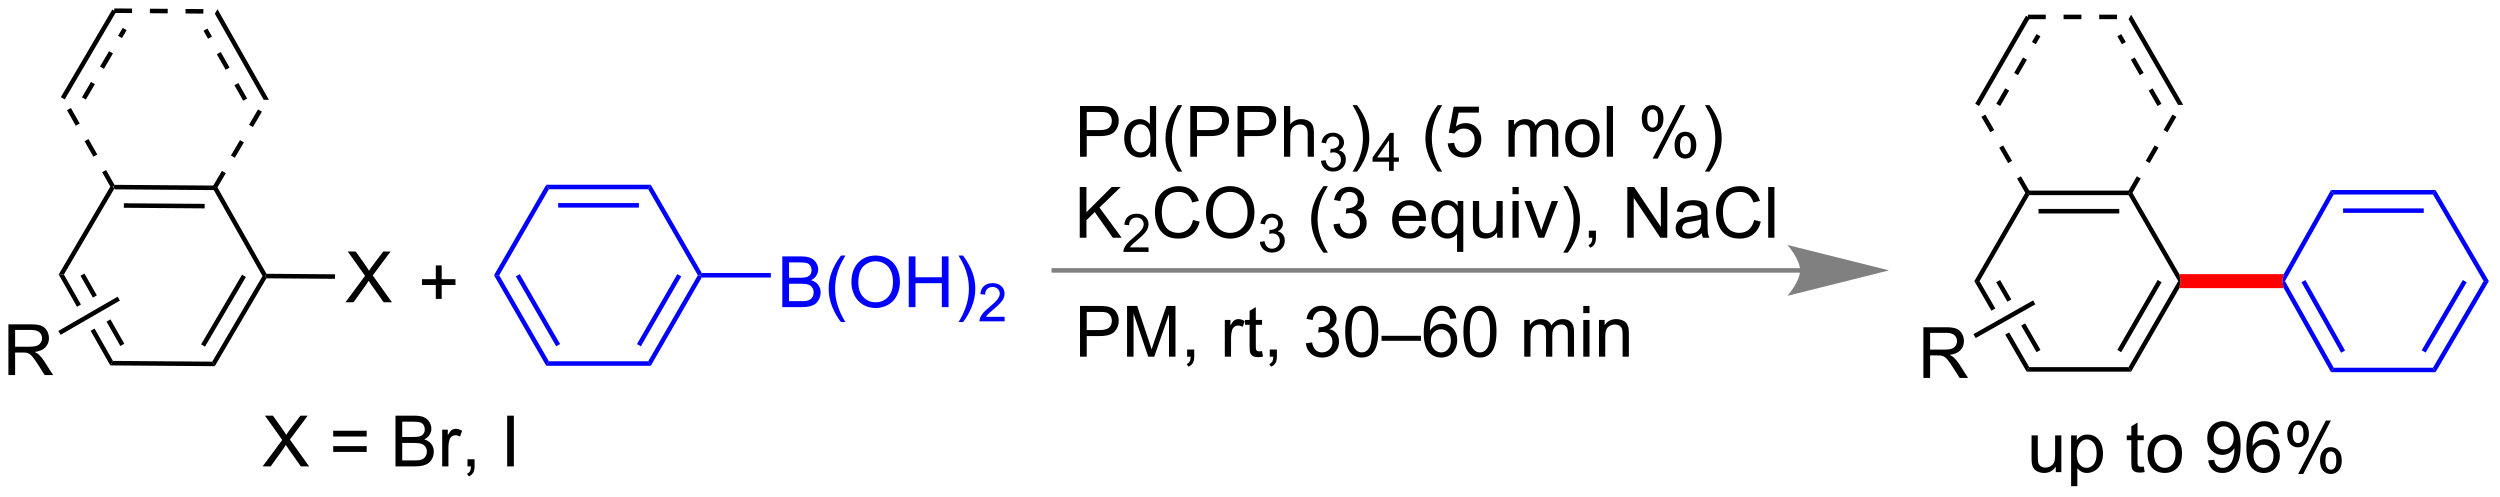 <?xml version="1.0" encoding="UTF-8"?>
<!DOCTYPE svg PUBLIC '-//W3C//DTD SVG 1.0//EN'
          'http://www.w3.org/TR/2001/REC-SVG-20010904/DTD/svg10.dtd'>
<svg stroke-dasharray="none" shape-rendering="auto" xmlns="http://www.w3.org/2000/svg" font-family="'Dialog'" text-rendering="auto" width="387" fill-opacity="1" color-interpolation="auto" color-rendering="auto" preserveAspectRatio="xMidYMid meet" font-size="12px" viewBox="0 0 387 77" fill="black" xmlns:xlink="http://www.w3.org/1999/xlink" stroke="black" image-rendering="auto" stroke-miterlimit="10" stroke-linecap="square" stroke-linejoin="miter" font-style="normal" stroke-width="1" height="77" stroke-dashoffset="0" font-weight="normal" stroke-opacity="1"
><!--Generated by the Batik Graphics2D SVG Generator--><defs id="genericDefs"
  /><g
  ><defs id="defs1"
    ><clipPath clipPathUnits="userSpaceOnUse" id="clipPath1"
      ><path d="M1.281 0.634 L291.358 0.634 L291.358 58.123 L1.281 58.123 L1.281 0.634 Z"
      /></clipPath
      ><clipPath clipPathUnits="userSpaceOnUse" id="clipPath2"
      ><path d="M68.85 58.491 L68.85 114.381 L350.861 114.381 L350.861 58.491 Z"
      /></clipPath
    ></defs
    ><g transform="scale(1.333,1.333) translate(-1.281,-0.634) matrix(1.029,0,0,1.029,-69.538,-59.53)"
    ><path d="M92.986 79.412 L93.131 79.669 L92.982 79.923 L81.768 79.838 L81.623 79.582 L81.772 79.328 ZM91.921 81.476 L82.805 81.408 L82.801 81.918 L91.918 81.986 Z" stroke="none" clip-path="url(#clipPath2)"
    /></g
    ><g transform="matrix(1.371,0,0,1.371,-94.425,-80.219)"
    ><path d="M81.328 79.58 L81.623 79.582 L81.768 79.838 L76.088 89.508 L75.499 89.503 Z" stroke="none" clip-path="url(#clipPath2)"
    /></g
    ><g transform="matrix(1.371,0,0,1.371,-94.425,-80.219)"
    ><path d="M78.407 89.397 L77.964 89.649 L79.363 92.115 L79.363 92.115 L79.805 91.86 L78.407 89.397 ZM75.499 89.503 L77.569 93.151 L78.011 92.896 L76.088 89.508 L75.499 89.503 ZM81.343 94.572 L80.902 94.827 L80.902 94.827 L82.463 97.579 L82.906 97.327 L81.343 94.572 ZM79.549 95.608 L79.108 95.863 L79.108 95.863 L81.324 99.769 L81.622 99.261 L79.549 95.608 Z" stroke="none" clip-path="url(#clipPath2)"
    /></g
    ><g transform="matrix(1.371,0,0,1.371,-94.425,-80.219)"
    ><path d="M81.324 99.769 L81.622 99.261 L92.836 99.346 L93.126 99.858 Z" stroke="none" clip-path="url(#clipPath2)"
    /></g
    ><g transform="matrix(1.371,0,0,1.371,-94.425,-80.219)"
    ><path d="M93.126 99.858 L92.836 99.346 L98.516 89.676 L98.81 89.678 L98.956 89.935 ZM92.021 97.65 L96.638 89.79 L96.198 89.531 L91.581 97.392 Z" stroke="none" clip-path="url(#clipPath2)"
    /></g
    ><g transform="matrix(1.371,0,0,1.371,-94.425,-80.219)"
    ><path d="M98.96 89.424 L98.81 89.678 L98.516 89.676 L92.982 79.923 L93.131 79.669 L93.426 79.671 Z" stroke="none" clip-path="url(#clipPath2)"
    /></g
    ><g transform="matrix(1.371,0,0,1.371,-94.425,-80.219)"
    ><path d="M81.845 79.456 L80.851 77.706 L80.408 77.958 L81.401 79.708 ZM79.858 75.955 L78.865 74.205 L78.421 74.457 L79.415 76.207 ZM77.872 72.454 L76.879 70.704 L76.435 70.956 L77.428 72.706 Z" stroke="none" clip-path="url(#clipPath2)"
    /></g
    ><g transform="matrix(1.371,0,0,1.371,-94.425,-80.219)"
    ><path d="M76.183 69.736 L81.992 59.848 L81.552 59.589 L75.743 69.478 ZM78.567 69.754 L79.586 68.019 L79.146 67.76 L78.127 69.496 ZM80.606 66.284 L81.625 64.548 L81.185 64.29 L80.166 66.025 ZM82.644 62.813 L83.168 61.921 L82.728 61.662 L82.204 62.554 Z" stroke="none" clip-path="url(#clipPath2)"
    /></g
    ><g transform="matrix(1.371,0,0,1.371,-94.425,-80.219)"
    ><path d="M93.351 79.798 L94.37 78.063 L93.93 77.804 L92.911 79.54 ZM95.39 76.327 L96.409 74.592 L95.969 74.334 L94.95 76.069 ZM97.428 72.857 L98.448 71.121 L98.008 70.863 L96.989 72.598 Z" stroke="none" clip-path="url(#clipPath2)"
    /></g
    ><g transform="matrix(1.371,0,0,1.371,-94.425,-80.219)"
    ><path d="M99.234 69.782 L98.645 69.778 L93.131 60.059 L93.43 59.551 ZM96.778 69.636 L95.785 67.886 L95.341 68.137 L96.334 69.888 ZM94.792 66.135 L93.799 64.385 L93.355 64.636 L94.348 66.387 ZM92.805 62.634 L92.295 61.734 L91.851 61.986 L92.362 62.886 Z" stroke="none" clip-path="url(#clipPath2)"
    /></g
    ><g transform="matrix(1.371,0,0,1.371,-94.425,-80.219)"
    ><path d="M81.77 59.973 L83.783 59.989 L83.787 59.478 L81.774 59.463 ZM85.795 60.004 L87.808 60.019 L87.811 59.509 L85.799 59.493 ZM89.82 60.034 L91.833 60.049 L91.837 59.539 L89.824 59.524 Z" stroke="none" clip-path="url(#clipPath2)"
    /></g
    ><g transform="matrix(1.371,0,0,1.371,-94.425,-80.219)"
    ><path d="M107.878 92.64 L110.091 89.655 L108.138 86.913 L109.042 86.913 L110.081 88.382 Q110.404 88.838 110.542 89.085 Q110.732 88.772 110.995 88.431 L112.146 86.913 L112.971 86.913 L110.958 89.611 L113.128 92.64 L112.19 92.64 L110.748 90.595 Q110.628 90.421 110.498 90.213 Q110.307 90.525 110.224 90.642 L108.787 92.64 L107.878 92.64 Z" stroke="none" clip-path="url(#clipPath2)"
    /></g
    ><g transform="matrix(1.371,0,0,1.371,-94.425,-80.219)"
    ><path d="M98.956 89.935 L98.81 89.678 L98.96 89.424 L106.703 89.483 L106.7 89.993 Z" stroke="none" clip-path="url(#clipPath2)"
    /></g
    ><g transform="matrix(1.371,0,0,1.371,-94.425,-80.219)"
    ><path d="M69.822 100.859 L69.822 95.132 L72.361 95.132 Q73.127 95.132 73.525 95.286 Q73.924 95.439 74.16 95.83 Q74.4 96.221 74.4 96.695 Q74.4 97.304 74.004 97.723 Q73.611 98.14 72.785 98.252 Q73.088 98.398 73.244 98.538 Q73.575 98.843 73.871 99.299 L74.869 100.859 L73.916 100.859 L73.158 99.666 Q72.825 99.15 72.608 98.877 Q72.395 98.603 72.226 98.494 Q72.056 98.385 71.879 98.343 Q71.752 98.314 71.457 98.314 L70.58 98.314 L70.58 100.859 L69.822 100.859 ZM70.58 97.658 L72.207 97.658 Q72.728 97.658 73.02 97.551 Q73.314 97.445 73.465 97.208 Q73.619 96.971 73.619 96.695 Q73.619 96.288 73.322 96.028 Q73.028 95.765 72.392 95.765 L70.58 95.765 L70.58 97.658 Z" stroke="none" clip-path="url(#clipPath2)"
    /></g
    ><g transform="matrix(1.371,0,0,1.371,-94.425,-80.219)"
    ><path d="M75.713 96.317 L75.458 95.876 L82.156 92.008 L82.411 92.45 Z" stroke="none" clip-path="url(#clipPath2)"
    /></g
    ><g fill="blue" transform="matrix(1.371,0,0,1.371,-94.425,-80.219)" stroke="blue"
    ><path d="M142.355 79.37 L142.061 79.88 L130.846 79.88 L130.552 79.37 ZM141.012 81.442 L131.895 81.442 L131.895 81.952 L141.012 81.952 Z" stroke="none" clip-path="url(#clipPath2)"
    /></g
    ><g fill="blue" transform="matrix(1.371,0,0,1.371,-94.425,-80.219)" stroke="blue"
    ><path d="M130.552 79.37 L130.846 79.88 L125.24 89.592 L124.65 89.592 Z" stroke="none" clip-path="url(#clipPath2)"
    /></g
    ><g fill="blue" transform="matrix(1.371,0,0,1.371,-94.425,-80.219)" stroke="blue"
    ><path d="M124.65 89.592 L125.24 89.592 L130.846 99.304 L130.552 99.814 ZM127.116 89.719 L131.674 97.615 L132.116 97.36 L127.558 89.464 Z" stroke="none" clip-path="url(#clipPath2)"
    /></g
    ><g fill="blue" transform="matrix(1.371,0,0,1.371,-94.425,-80.219)" stroke="blue"
    ><path d="M130.552 99.814 L130.846 99.304 L142.061 99.304 L142.355 99.814 Z" stroke="none" clip-path="url(#clipPath2)"
    /></g
    ><g fill="blue" transform="matrix(1.371,0,0,1.371,-94.425,-80.219)" stroke="blue"
    ><path d="M142.355 99.814 L142.061 99.304 L147.668 89.592 L147.962 89.592 L148.109 89.847 ZM141.233 97.615 L145.791 89.719 L145.349 89.464 L140.791 97.36 Z" stroke="none" clip-path="url(#clipPath2)"
    /></g
    ><g fill="blue" transform="matrix(1.371,0,0,1.371,-94.425,-80.219)" stroke="blue"
    ><path d="M148.109 89.337 L147.962 89.592 L147.668 89.592 L142.061 79.88 L142.355 79.37 Z" stroke="none" clip-path="url(#clipPath2)"
    /></g
    ><g fill="blue" transform="matrix(1.371,0,0,1.371,-94.425,-80.219)" stroke="blue"
    ><path d="M157.204 93.192 L157.204 87.465 L159.353 87.465 Q160.009 87.465 160.405 87.64 Q160.803 87.812 161.027 88.174 Q161.251 88.536 161.251 88.929 Q161.251 89.296 161.051 89.622 Q160.853 89.945 160.452 90.145 Q160.97 90.296 161.249 90.663 Q161.53 91.03 161.53 91.53 Q161.53 91.934 161.358 92.28 Q161.189 92.624 160.939 92.812 Q160.689 92.999 160.311 93.096 Q159.936 93.192 159.389 93.192 L157.204 93.192 ZM157.962 89.872 L159.202 89.872 Q159.704 89.872 159.923 89.804 Q160.212 89.718 160.358 89.52 Q160.506 89.32 160.506 89.02 Q160.506 88.734 160.368 88.517 Q160.233 88.301 159.978 88.221 Q159.725 88.14 159.108 88.14 L157.962 88.14 L157.962 89.872 ZM157.962 92.515 L159.389 92.515 Q159.756 92.515 159.905 92.489 Q160.165 92.442 160.34 92.332 Q160.517 92.223 160.629 92.015 Q160.743 91.804 160.743 91.53 Q160.743 91.21 160.579 90.976 Q160.415 90.739 160.124 90.642 Q159.834 90.546 159.288 90.546 L157.962 90.546 L157.962 92.515 ZM163.827 94.877 Q163.243 94.142 162.84 93.158 Q162.439 92.171 162.439 91.116 Q162.439 90.187 162.741 89.335 Q163.092 88.348 163.827 87.366 L164.329 87.366 Q163.858 88.179 163.704 88.528 Q163.467 89.067 163.329 89.653 Q163.163 90.382 163.163 91.122 Q163.163 92.999 164.329 94.877 L163.827 94.877 ZM165.006 90.403 Q165.006 88.976 165.772 88.171 Q166.538 87.364 167.749 87.364 Q168.54 87.364 169.176 87.744 Q169.814 88.122 170.147 88.799 Q170.483 89.476 170.483 90.335 Q170.483 91.207 170.131 91.895 Q169.78 92.582 169.134 92.937 Q168.491 93.291 167.743 93.291 Q166.936 93.291 166.298 92.9 Q165.663 92.507 165.334 91.832 Q165.006 91.155 165.006 90.403 ZM165.788 90.413 Q165.788 91.45 166.342 92.046 Q166.9 92.64 167.741 92.64 Q168.595 92.64 169.147 92.038 Q169.702 91.437 169.702 90.332 Q169.702 89.632 169.465 89.111 Q169.228 88.59 168.772 88.304 Q168.319 88.015 167.751 88.015 Q166.946 88.015 166.366 88.57 Q165.788 89.122 165.788 90.413 ZM171.482 93.192 L171.482 87.465 L172.239 87.465 L172.239 89.817 L175.216 89.817 L175.216 87.465 L175.974 87.465 L175.974 93.192 L175.216 93.192 L175.216 90.491 L172.239 90.491 L172.239 93.192 L171.482 93.192 ZM177.608 94.877 L177.103 94.877 Q178.272 92.999 178.272 91.122 Q178.272 90.387 178.103 89.663 Q177.97 89.077 177.733 88.538 Q177.579 88.187 177.103 87.366 L177.608 87.366 Q178.342 88.348 178.694 89.335 Q178.993 90.187 178.993 91.116 Q178.993 92.171 178.59 93.158 Q178.186 94.142 177.608 94.877 Z" stroke="none" clip-path="url(#clipPath2)"
    /></g
    ><g fill="blue" transform="matrix(1.371,0,0,1.371,-94.425,-80.219)" stroke="blue"
    ><path d="M182.304 94.284 L182.304 94.792 L179.464 94.792 Q179.458 94.6 179.527 94.425 Q179.634 94.136 179.872 93.854 Q180.113 93.573 180.564 93.204 Q181.263 92.63 181.509 92.294 Q181.755 91.958 181.755 91.659 Q181.755 91.347 181.53 91.132 Q181.308 90.915 180.947 90.915 Q180.566 90.915 180.337 91.144 Q180.109 91.372 180.107 91.776 L179.564 91.722 Q179.62 91.114 179.984 90.798 Q180.347 90.479 180.958 90.479 Q181.577 90.479 181.937 90.823 Q182.298 91.165 182.298 91.671 Q182.298 91.929 182.193 92.179 Q182.087 92.427 181.841 92.702 Q181.597 92.977 181.029 93.458 Q180.554 93.856 180.419 93.999 Q180.285 94.141 180.197 94.284 L182.304 94.284 Z" stroke="none" clip-path="url(#clipPath2)"
    /></g
    ><g fill="blue" transform="matrix(1.371,0,0,1.371,-94.425,-80.219)" stroke="blue"
    ><path d="M148.109 89.847 L147.962 89.592 L148.109 89.337 L155.908 89.337 L155.908 89.847 Z" stroke="none" clip-path="url(#clipPath2)"
    /></g
    ><g transform="matrix(1.371,0,0,1.371,-94.425,-80.219)"
    ><path d="M190.818 76.205 L190.818 70.478 L192.979 70.478 Q193.55 70.478 193.849 70.533 Q194.271 70.603 194.555 70.802 Q194.841 70.997 195.016 71.353 Q195.19 71.708 195.19 72.135 Q195.19 72.864 194.724 73.372 Q194.261 73.877 193.044 73.877 L191.576 73.877 L191.576 76.205 L190.818 76.205 ZM191.576 73.2 L193.058 73.2 Q193.792 73.2 194.099 72.927 Q194.409 72.653 194.409 72.158 Q194.409 71.799 194.227 71.544 Q194.044 71.286 193.748 71.205 Q193.558 71.153 193.042 71.153 L191.576 71.153 L191.576 73.2 ZM198.755 76.205 L198.755 75.682 Q198.362 76.299 197.596 76.299 Q197.099 76.299 196.683 76.025 Q196.268 75.752 196.039 75.262 Q195.81 74.77 195.81 74.135 Q195.81 73.512 196.016 73.007 Q196.224 72.502 196.638 72.234 Q197.052 71.963 197.565 71.963 Q197.94 71.963 198.232 72.122 Q198.526 72.278 198.708 72.533 L198.708 70.478 L199.409 70.478 L199.409 76.205 L198.755 76.205 ZM196.534 74.135 Q196.534 74.932 196.87 75.328 Q197.206 75.721 197.662 75.721 Q198.123 75.721 198.446 75.343 Q198.768 74.966 198.768 74.192 Q198.768 73.341 198.44 72.942 Q198.112 72.544 197.63 72.544 Q197.162 72.544 196.846 72.927 Q196.534 73.309 196.534 74.135 ZM201.858 77.89 Q201.275 77.156 200.871 76.171 Q200.47 75.184 200.47 74.13 Q200.47 73.2 200.772 72.348 Q201.124 71.361 201.858 70.38 L202.361 70.38 Q201.889 71.192 201.736 71.541 Q201.499 72.08 201.361 72.666 Q201.194 73.395 201.194 74.135 Q201.194 76.012 202.361 77.89 L201.858 77.89 ZM203.267 76.205 L203.267 70.478 L205.429 70.478 Q205.999 70.478 206.298 70.533 Q206.72 70.603 207.004 70.802 Q207.291 70.997 207.465 71.353 Q207.639 71.708 207.639 72.135 Q207.639 72.864 207.173 73.372 Q206.71 73.877 205.494 73.877 L204.025 73.877 L204.025 76.205 L203.267 76.205 ZM204.025 73.2 L205.507 73.2 Q206.241 73.2 206.548 72.927 Q206.858 72.653 206.858 72.158 Q206.858 71.799 206.676 71.544 Q206.494 71.286 206.197 71.205 Q206.007 71.153 205.491 71.153 L204.025 71.153 L204.025 73.2 ZM208.603 76.205 L208.603 70.478 L210.764 70.478 Q211.335 70.478 211.634 70.533 Q212.056 70.603 212.34 70.802 Q212.626 70.997 212.801 71.353 Q212.975 71.708 212.975 72.135 Q212.975 72.864 212.509 73.372 Q212.046 73.877 210.83 73.877 L209.361 73.877 L209.361 76.205 L208.603 76.205 ZM209.361 73.2 L210.843 73.2 Q211.577 73.2 211.884 72.927 Q212.194 72.653 212.194 72.158 Q212.194 71.799 212.012 71.544 Q211.83 71.286 211.533 71.205 Q211.343 71.153 210.827 71.153 L209.361 71.153 L209.361 73.2 ZM213.85 76.205 L213.85 70.478 L214.554 70.478 L214.554 72.533 Q215.046 71.963 215.796 71.963 Q216.257 71.963 216.595 72.145 Q216.936 72.325 217.082 72.645 Q217.228 72.966 217.228 73.575 L217.228 76.205 L216.525 76.205 L216.525 73.575 Q216.525 73.049 216.296 72.809 Q216.069 72.567 215.65 72.567 Q215.337 72.567 215.061 72.731 Q214.788 72.893 214.671 73.171 Q214.554 73.447 214.554 73.934 L214.554 76.205 L213.85 76.205 Z" stroke="none" clip-path="url(#clipPath2)"
    /></g
    ><g transform="matrix(1.371,0,0,1.371,-94.425,-80.219)"
    ><path d="M218.023 76.67 L218.55 76.6 Q218.642 77.049 218.859 77.246 Q219.078 77.444 219.392 77.444 Q219.763 77.444 220.019 77.186 Q220.277 76.928 220.277 76.547 Q220.277 76.184 220.039 75.95 Q219.802 75.713 219.435 75.713 Q219.287 75.713 219.064 75.772 L219.123 75.309 Q219.175 75.315 219.207 75.315 Q219.544 75.315 219.814 75.139 Q220.083 74.963 220.083 74.596 Q220.083 74.307 219.886 74.118 Q219.691 73.926 219.38 73.926 Q219.072 73.926 218.867 74.12 Q218.662 74.313 218.603 74.7 L218.076 74.606 Q218.173 74.075 218.515 73.784 Q218.859 73.493 219.369 73.493 Q219.72 73.493 220.015 73.643 Q220.312 73.793 220.468 74.055 Q220.625 74.315 220.625 74.608 Q220.625 74.887 220.474 75.116 Q220.326 75.344 220.033 75.479 Q220.414 75.567 220.625 75.844 Q220.835 76.12 220.835 76.536 Q220.835 77.098 220.425 77.491 Q220.015 77.881 219.388 77.881 Q218.824 77.881 218.449 77.545 Q218.076 77.207 218.023 76.67 Z" stroke="none" clip-path="url(#clipPath2)"
    /></g
    ><g transform="matrix(1.371,0,0,1.371,-94.425,-80.219)"
    ><path d="M222.097 77.89 L221.592 77.89 Q222.762 76.012 222.762 74.135 Q222.762 73.4 222.592 72.677 Q222.459 72.091 222.222 71.552 Q222.069 71.2 221.592 70.38 L222.097 70.38 Q222.832 71.361 223.183 72.348 Q223.483 73.2 223.483 74.13 Q223.483 75.184 223.079 76.171 Q222.676 77.156 222.097 77.89 Z" stroke="none" clip-path="url(#clipPath2)"
    /></g
    ><g transform="matrix(1.371,0,0,1.371,-94.425,-80.219)"
    ><path d="M225.712 77.805 L225.712 76.776 L223.848 76.776 L223.848 76.293 L225.809 73.51 L226.239 73.51 L226.239 76.293 L226.819 76.293 L226.819 76.776 L226.239 76.776 L226.239 77.805 L225.712 77.805 ZM225.712 76.293 L225.712 74.356 L224.368 76.293 L225.712 76.293 Z" stroke="none" clip-path="url(#clipPath2)"
    /></g
    ><g transform="matrix(1.371,0,0,1.371,-94.425,-80.219)"
    ><path d="M231.204 77.89 Q230.621 77.156 230.217 76.171 Q229.816 75.184 229.816 74.13 Q229.816 73.2 230.118 72.348 Q230.47 71.361 231.204 70.38 L231.707 70.38 Q231.235 71.192 231.082 71.541 Q230.845 72.08 230.707 72.666 Q230.54 73.395 230.54 74.135 Q230.54 76.012 231.707 77.89 L231.204 77.89 ZM232.329 74.705 L233.066 74.643 Q233.149 75.182 233.446 75.453 Q233.746 75.723 234.167 75.723 Q234.675 75.723 235.027 75.341 Q235.378 74.958 235.378 74.325 Q235.378 73.723 235.04 73.377 Q234.704 73.028 234.157 73.028 Q233.816 73.028 233.542 73.184 Q233.269 73.338 233.113 73.583 L232.454 73.497 L233.009 70.557 L235.855 70.557 L235.855 71.228 L233.571 71.228 L233.261 72.768 Q233.777 72.408 234.345 72.408 Q235.095 72.408 235.61 72.929 Q236.126 73.447 236.126 74.262 Q236.126 75.041 235.673 75.606 Q235.121 76.304 234.167 76.304 Q233.386 76.304 232.891 75.867 Q232.399 75.427 232.329 74.705 ZM239.196 76.205 L239.196 72.057 L239.824 72.057 L239.824 72.637 Q240.019 72.333 240.342 72.148 Q240.667 71.963 241.082 71.963 Q241.542 71.963 241.837 72.156 Q242.134 72.346 242.253 72.689 Q242.746 71.963 243.535 71.963 Q244.152 71.963 244.483 72.304 Q244.816 72.645 244.816 73.356 L244.816 76.205 L244.118 76.205 L244.118 73.591 Q244.118 73.169 244.048 72.984 Q243.98 72.799 243.8 72.687 Q243.621 72.572 243.378 72.572 Q242.941 72.572 242.652 72.864 Q242.363 73.153 242.363 73.794 L242.363 76.205 L241.66 76.205 L241.66 73.51 Q241.66 73.041 241.488 72.807 Q241.316 72.572 240.925 72.572 Q240.628 72.572 240.376 72.728 Q240.126 72.885 240.011 73.187 Q239.899 73.486 239.899 74.052 L239.899 76.205 L239.196 76.205 ZM245.597 74.13 Q245.597 72.978 246.238 72.424 Q246.774 71.963 247.542 71.963 Q248.399 71.963 248.941 72.523 Q249.485 73.083 249.485 74.072 Q249.485 74.872 249.243 75.333 Q249.003 75.791 248.545 76.046 Q248.087 76.299 247.542 76.299 Q246.673 76.299 246.134 75.742 Q245.597 75.182 245.597 74.13 ZM246.321 74.13 Q246.321 74.927 246.667 75.325 Q247.016 75.721 247.542 75.721 Q248.066 75.721 248.412 75.322 Q248.761 74.924 248.761 74.106 Q248.761 73.338 248.412 72.942 Q248.063 72.544 247.542 72.544 Q247.016 72.544 246.667 72.939 Q246.321 73.333 246.321 74.13 ZM250.294 76.205 L250.294 70.478 L250.997 70.478 L250.997 76.205 L250.294 76.205 ZM254.247 71.853 Q254.247 71.239 254.554 70.809 Q254.864 70.38 255.45 70.38 Q255.989 70.38 256.341 70.765 Q256.695 71.15 256.695 71.895 Q256.695 72.622 256.338 73.015 Q255.981 73.408 255.458 73.408 Q254.937 73.408 254.591 73.023 Q254.247 72.635 254.247 71.853 ZM255.468 70.864 Q255.208 70.864 255.033 71.091 Q254.859 71.317 254.859 71.924 Q254.859 72.473 255.033 72.7 Q255.21 72.924 255.468 72.924 Q255.734 72.924 255.908 72.697 Q256.083 72.471 256.083 71.869 Q256.083 71.314 255.906 71.091 Q255.731 70.864 255.468 70.864 ZM255.474 76.416 L258.606 70.38 L259.177 70.38 L256.054 76.416 L255.474 76.416 ZM257.95 74.861 Q257.95 74.244 258.257 73.817 Q258.567 73.387 259.156 73.387 Q259.695 73.387 260.049 73.773 Q260.403 74.158 260.403 74.903 Q260.403 75.63 260.044 76.023 Q259.687 76.416 259.161 76.416 Q258.64 76.416 258.294 76.028 Q257.95 75.637 257.95 74.861 ZM259.177 73.872 Q258.911 73.872 258.736 74.098 Q258.562 74.325 258.562 74.932 Q258.562 75.478 258.736 75.705 Q258.914 75.932 259.171 75.932 Q259.442 75.932 259.614 75.705 Q259.789 75.478 259.789 74.877 Q259.789 74.322 259.611 74.098 Q259.437 73.872 259.177 73.872 ZM261.884 77.89 L261.378 77.89 Q262.548 76.012 262.548 74.135 Q262.548 73.4 262.378 72.677 Q262.246 72.091 262.009 71.552 Q261.855 71.2 261.378 70.38 L261.884 70.38 Q262.618 71.361 262.97 72.348 Q263.269 73.2 263.269 74.13 Q263.269 75.184 262.865 76.171 Q262.462 77.156 261.884 77.89 Z" stroke="none" clip-path="url(#clipPath2)"
    /></g
    ><g transform="matrix(1.371,0,0,1.371,-94.425,-80.219)"
    ><path d="M190.787 85.355 L190.787 79.629 L191.544 79.629 L191.544 82.467 L194.388 79.629 L195.417 79.629 L193.013 81.949 L195.521 85.355 L194.521 85.355 L192.482 82.457 L191.544 83.371 L191.544 85.355 L190.787 85.355 Z" stroke="none" clip-path="url(#clipPath2)"
    /></g
    ><g transform="matrix(1.371,0,0,1.371,-94.425,-80.219)"
    ><path d="M198.558 86.447 L198.558 86.955 L195.718 86.955 Q195.712 86.764 195.781 86.588 Q195.888 86.299 196.126 86.018 Q196.367 85.736 196.818 85.367 Q197.517 84.793 197.763 84.457 Q198.009 84.121 198.009 83.822 Q198.009 83.51 197.785 83.295 Q197.562 83.078 197.201 83.078 Q196.82 83.078 196.591 83.307 Q196.363 83.535 196.361 83.939 L195.818 83.885 Q195.875 83.277 196.238 82.961 Q196.601 82.643 197.212 82.643 Q197.832 82.643 198.191 82.986 Q198.552 83.328 198.552 83.834 Q198.552 84.092 198.447 84.342 Q198.341 84.59 198.095 84.865 Q197.851 85.141 197.283 85.621 Q196.808 86.02 196.673 86.162 Q196.539 86.305 196.451 86.447 L198.558 86.447 Z" stroke="none" clip-path="url(#clipPath2)"
    /></g
    ><g transform="matrix(1.371,0,0,1.371,-94.425,-80.219)"
    ><path d="M203.577 83.347 L204.334 83.537 Q204.097 84.472 203.478 84.965 Q202.858 85.454 201.965 85.454 Q201.038 85.454 200.457 85.076 Q199.879 84.699 199.574 83.985 Q199.272 83.269 199.272 82.449 Q199.272 81.553 199.613 80.889 Q199.957 80.222 200.587 79.876 Q201.217 79.53 201.975 79.53 Q202.834 79.53 203.42 79.967 Q204.006 80.405 204.238 81.199 L203.491 81.373 Q203.293 80.748 202.913 80.465 Q202.535 80.178 201.959 80.178 Q201.301 80.178 200.855 80.496 Q200.413 80.811 200.233 81.345 Q200.053 81.879 200.053 82.444 Q200.053 83.175 200.267 83.72 Q200.48 84.264 200.928 84.535 Q201.379 84.803 201.902 84.803 Q202.538 84.803 202.978 84.436 Q203.42 84.069 203.577 83.347 ZM205.039 82.566 Q205.039 81.139 205.804 80.334 Q206.57 79.527 207.781 79.527 Q208.573 79.527 209.208 79.907 Q209.846 80.285 210.179 80.962 Q210.515 81.639 210.515 82.498 Q210.515 83.371 210.164 84.058 Q209.812 84.746 209.167 85.1 Q208.523 85.454 207.776 85.454 Q206.969 85.454 206.331 85.063 Q205.695 84.67 205.367 83.996 Q205.039 83.319 205.039 82.566 ZM205.82 82.576 Q205.82 83.613 206.375 84.209 Q206.932 84.803 207.773 84.803 Q208.627 84.803 209.179 84.201 Q209.734 83.6 209.734 82.496 Q209.734 81.795 209.497 81.274 Q209.26 80.754 208.804 80.467 Q208.351 80.178 207.784 80.178 Q206.979 80.178 206.398 80.733 Q205.82 81.285 205.82 82.576 Z" stroke="none" clip-path="url(#clipPath2)"
    /></g
    ><g transform="matrix(1.371,0,0,1.371,-94.425,-80.219)"
    ><path d="M211.125 85.82 L211.653 85.75 Q211.745 86.199 211.961 86.397 Q212.18 86.594 212.495 86.594 Q212.866 86.594 213.122 86.336 Q213.379 86.078 213.379 85.697 Q213.379 85.334 213.141 85.1 Q212.905 84.863 212.538 84.863 Q212.389 84.863 212.167 84.922 L212.225 84.459 Q212.278 84.465 212.309 84.465 Q212.647 84.465 212.917 84.289 Q213.186 84.113 213.186 83.746 Q213.186 83.457 212.989 83.268 Q212.793 83.076 212.483 83.076 Q212.174 83.076 211.969 83.27 Q211.764 83.463 211.706 83.85 L211.178 83.756 Q211.276 83.225 211.618 82.934 Q211.961 82.643 212.471 82.643 Q212.823 82.643 213.118 82.793 Q213.415 82.943 213.571 83.205 Q213.727 83.465 213.727 83.758 Q213.727 84.037 213.577 84.266 Q213.428 84.494 213.135 84.629 Q213.516 84.717 213.727 84.994 Q213.938 85.27 213.938 85.686 Q213.938 86.248 213.528 86.641 Q213.118 87.031 212.491 87.031 Q211.926 87.031 211.551 86.695 Q211.178 86.357 211.125 85.82 Z" stroke="none" clip-path="url(#clipPath2)"
    /></g
    ><g transform="matrix(1.371,0,0,1.371,-94.425,-80.219)"
    ><path d="M218.305 87.04 Q217.722 86.306 217.319 85.321 Q216.917 84.334 216.917 83.28 Q216.917 82.35 217.22 81.498 Q217.571 80.511 218.305 79.53 L218.808 79.53 Q218.337 80.342 218.183 80.691 Q217.946 81.23 217.808 81.816 Q217.641 82.545 217.641 83.285 Q217.641 85.162 218.808 87.04 L218.305 87.04 ZM219.433 83.842 L220.136 83.748 Q220.259 84.347 220.548 84.61 Q220.839 84.873 221.259 84.873 Q221.753 84.873 222.095 84.53 Q222.438 84.186 222.438 83.678 Q222.438 83.194 222.121 82.881 Q221.805 82.566 221.316 82.566 Q221.118 82.566 220.821 82.644 L220.899 82.027 Q220.97 82.035 221.011 82.035 Q221.462 82.035 221.821 81.8 Q222.18 81.566 222.18 81.076 Q222.18 80.691 221.917 80.438 Q221.657 80.183 221.243 80.183 Q220.832 80.183 220.558 80.441 Q220.285 80.699 220.207 81.215 L219.503 81.09 Q219.634 80.381 220.089 79.993 Q220.548 79.605 221.227 79.605 Q221.696 79.605 222.089 79.806 Q222.485 80.006 222.694 80.355 Q222.902 80.701 222.902 81.092 Q222.902 81.465 222.701 81.769 Q222.503 82.074 222.113 82.254 Q222.621 82.371 222.902 82.74 Q223.183 83.108 223.183 83.662 Q223.183 84.412 222.636 84.936 Q222.089 85.457 221.253 85.457 Q220.501 85.457 220.001 85.009 Q219.503 84.558 219.433 83.842 ZM229.136 84.019 L229.863 84.108 Q229.691 84.746 229.225 85.097 Q228.761 85.449 228.04 85.449 Q227.128 85.449 226.595 84.889 Q226.063 84.326 226.063 83.316 Q226.063 82.269 226.602 81.691 Q227.141 81.113 228.001 81.113 Q228.832 81.113 229.357 81.681 Q229.886 82.246 229.886 83.272 Q229.886 83.334 229.884 83.459 L226.79 83.459 Q226.829 84.144 227.175 84.509 Q227.524 84.871 228.042 84.871 Q228.43 84.871 228.704 84.668 Q228.977 84.465 229.136 84.019 ZM226.829 82.881 L229.144 82.881 Q229.097 82.358 228.878 82.097 Q228.542 81.691 228.009 81.691 Q227.524 81.691 227.194 82.017 Q226.863 82.34 226.829 82.881 ZM233.39 86.946 L233.39 84.912 Q233.226 85.144 232.932 85.298 Q232.637 85.449 232.304 85.449 Q231.567 85.449 231.033 84.86 Q230.5 84.269 230.5 83.24 Q230.5 82.615 230.716 82.121 Q230.934 81.623 231.346 81.368 Q231.757 81.113 232.25 81.113 Q233.02 81.113 233.46 81.761 L233.46 81.207 L234.093 81.207 L234.093 86.946 L233.39 86.946 ZM231.223 83.269 Q231.223 84.069 231.559 84.47 Q231.895 84.871 232.364 84.871 Q232.812 84.871 233.135 84.49 Q233.46 84.108 233.46 83.332 Q233.46 82.504 233.119 82.087 Q232.778 81.668 232.317 81.668 Q231.859 81.668 231.541 82.056 Q231.223 82.444 231.223 83.269 ZM237.915 85.355 L237.915 84.746 Q237.43 85.449 236.597 85.449 Q236.23 85.449 235.912 85.308 Q235.595 85.168 235.438 84.954 Q235.285 84.74 235.222 84.433 Q235.18 84.225 235.18 83.777 L235.18 81.207 L235.884 81.207 L235.884 83.506 Q235.884 84.058 235.925 84.248 Q235.993 84.527 236.207 84.686 Q236.423 84.842 236.738 84.842 Q237.055 84.842 237.332 84.681 Q237.61 84.519 237.725 84.24 Q237.839 83.959 237.839 83.428 L237.839 81.207 L238.542 81.207 L238.542 85.355 L237.915 85.355 ZM239.648 80.436 L239.648 79.629 L240.351 79.629 L240.351 80.436 L239.648 80.436 ZM239.648 85.355 L239.648 81.207 L240.351 81.207 L240.351 85.355 L239.648 85.355 ZM242.574 85.355 L240.996 81.207 L241.738 81.207 L242.628 83.691 Q242.774 84.092 242.894 84.527 Q242.988 84.199 243.157 83.738 L244.079 81.207 L244.8 81.207 L243.23 85.355 L242.574 85.355 ZM245.884 87.04 L245.378 87.04 Q246.548 85.162 246.548 83.285 Q246.548 82.55 246.378 81.826 Q246.246 81.24 246.009 80.701 Q245.855 80.35 245.378 79.53 L245.884 79.53 Q246.618 80.511 246.97 81.498 Q247.269 82.35 247.269 83.28 Q247.269 84.334 246.865 85.321 Q246.462 86.306 245.884 87.04 ZM248.269 85.355 L248.269 84.553 L249.071 84.553 L249.071 85.355 Q249.071 85.798 248.915 86.069 Q248.759 86.34 248.417 86.488 L248.222 86.188 Q248.446 86.09 248.55 85.899 Q248.657 85.712 248.667 85.355 L248.269 85.355 ZM252.613 85.355 L252.613 79.629 L253.391 79.629 L256.399 84.123 L256.399 79.629 L257.126 79.629 L257.126 85.355 L256.347 85.355 L253.339 80.855 L253.339 85.355 L252.613 85.355 ZM261.015 84.842 Q260.625 85.175 260.262 85.313 Q259.903 85.449 259.489 85.449 Q258.804 85.449 258.437 85.115 Q258.07 84.78 258.07 84.261 Q258.07 83.957 258.208 83.704 Q258.348 83.451 258.572 83.3 Q258.796 83.147 259.078 83.069 Q259.286 83.014 259.703 82.965 Q260.554 82.863 260.958 82.722 Q260.96 82.576 260.96 82.537 Q260.96 82.108 260.762 81.933 Q260.492 81.694 259.96 81.694 Q259.466 81.694 259.229 81.868 Q258.992 82.043 258.88 82.483 L258.192 82.389 Q258.286 81.949 258.5 81.678 Q258.716 81.405 259.122 81.259 Q259.528 81.113 260.062 81.113 Q260.593 81.113 260.924 81.238 Q261.257 81.363 261.413 81.553 Q261.57 81.74 261.632 82.03 Q261.669 82.209 261.669 82.678 L261.669 83.615 Q261.669 84.597 261.713 84.858 Q261.757 85.115 261.89 85.355 L261.156 85.355 Q261.046 85.136 261.015 84.842 ZM260.958 83.272 Q260.575 83.428 259.809 83.537 Q259.375 83.6 259.195 83.678 Q259.015 83.756 258.916 83.907 Q258.82 84.058 258.82 84.24 Q258.82 84.522 259.033 84.709 Q259.247 84.897 259.656 84.897 Q260.062 84.897 260.377 84.72 Q260.695 84.543 260.843 84.233 Q260.958 83.996 260.958 83.53 L260.958 83.272 ZM266.933 83.347 L267.691 83.537 Q267.454 84.472 266.834 84.965 Q266.214 85.454 265.321 85.454 Q264.394 85.454 263.813 85.076 Q263.235 84.699 262.93 83.985 Q262.628 83.269 262.628 82.449 Q262.628 81.553 262.969 80.889 Q263.313 80.222 263.943 79.876 Q264.574 79.53 265.332 79.53 Q266.191 79.53 266.777 79.967 Q267.363 80.405 267.594 81.199 L266.847 81.373 Q266.649 80.748 266.269 80.465 Q265.891 80.178 265.316 80.178 Q264.657 80.178 264.212 80.496 Q263.769 80.811 263.589 81.345 Q263.41 81.879 263.41 82.444 Q263.41 83.175 263.623 83.72 Q263.837 84.264 264.285 84.535 Q264.735 84.803 265.259 84.803 Q265.894 84.803 266.334 84.436 Q266.777 84.069 266.933 83.347 ZM268.52 85.355 L268.52 79.629 L269.223 79.629 L269.223 85.355 L268.52 85.355 Z" stroke="none" clip-path="url(#clipPath2)"
    /></g
    ><g transform="matrix(1.371,0,0,1.371,-94.425,-80.219)"
    ><path d="M190.818 98.783 L190.818 93.056 L192.979 93.056 Q193.55 93.056 193.849 93.111 Q194.271 93.181 194.555 93.379 Q194.841 93.575 195.016 93.931 Q195.19 94.285 195.19 94.713 Q195.19 95.442 194.724 95.95 Q194.261 96.455 193.044 96.455 L191.576 96.455 L191.576 98.783 L190.818 98.783 ZM191.576 95.778 L193.058 95.778 Q193.792 95.778 194.099 95.504 Q194.409 95.231 194.409 94.736 Q194.409 94.377 194.227 94.121 Q194.044 93.864 193.748 93.783 Q193.558 93.731 193.042 93.731 L191.576 93.731 L191.576 95.778 ZM196.13 98.783 L196.13 93.056 L197.271 93.056 L198.628 97.111 Q198.815 97.676 198.901 97.957 Q198.998 97.645 199.206 97.041 L200.576 93.056 L201.596 93.056 L201.596 98.783 L200.865 98.783 L200.865 93.989 L199.201 98.783 L198.518 98.783 L196.862 93.908 L196.862 98.783 L196.13 98.783 ZM202.912 98.783 L202.912 97.981 L203.714 97.981 L203.714 98.783 Q203.714 99.226 203.558 99.496 Q203.401 99.767 203.06 99.916 L202.865 99.616 Q203.089 99.517 203.193 99.327 Q203.3 99.14 203.31 98.783 L202.912 98.783 ZM207.167 98.783 L207.167 94.635 L207.8 94.635 L207.8 95.262 Q208.042 94.822 208.245 94.681 Q208.451 94.541 208.698 94.541 Q209.052 94.541 209.419 94.767 L209.177 95.418 Q208.919 95.267 208.662 95.267 Q208.433 95.267 208.248 95.405 Q208.065 95.543 207.987 95.791 Q207.87 96.166 207.87 96.611 L207.87 98.783 L207.167 98.783 ZM211.373 98.153 L211.474 98.775 Q211.177 98.838 210.943 98.838 Q210.56 98.838 210.349 98.718 Q210.138 98.595 210.052 98.397 Q209.966 98.2 209.966 97.567 L209.966 95.181 L209.451 95.181 L209.451 94.635 L209.966 94.635 L209.966 93.606 L210.667 93.184 L210.667 94.635 L211.373 94.635 L211.373 95.181 L210.667 95.181 L210.667 97.606 Q210.667 97.908 210.703 97.994 Q210.74 98.08 210.823 98.132 Q210.909 98.181 211.065 98.181 Q211.183 98.181 211.373 98.153 ZM212.244 98.783 L212.244 97.981 L213.046 97.981 L213.046 98.783 Q213.046 99.226 212.889 99.496 Q212.733 99.767 212.392 99.916 L212.197 99.616 Q212.421 99.517 212.525 99.327 Q212.632 99.14 212.642 98.783 L212.244 98.783 ZM216.314 97.27 L217.017 97.176 Q217.139 97.775 217.429 98.038 Q217.72 98.301 218.139 98.301 Q218.634 98.301 218.975 97.957 Q219.319 97.614 219.319 97.106 Q219.319 96.621 219.001 96.309 Q218.686 95.994 218.197 95.994 Q217.999 95.994 217.702 96.072 L217.78 95.455 Q217.85 95.463 217.892 95.463 Q218.343 95.463 218.702 95.228 Q219.061 94.994 219.061 94.504 Q219.061 94.119 218.798 93.866 Q218.538 93.611 218.124 93.611 Q217.712 93.611 217.439 93.869 Q217.166 94.127 217.087 94.642 L216.384 94.517 Q216.514 93.809 216.97 93.421 Q217.429 93.033 218.108 93.033 Q218.577 93.033 218.97 93.233 Q219.366 93.434 219.574 93.783 Q219.783 94.129 219.783 94.52 Q219.783 94.892 219.582 95.197 Q219.384 95.502 218.994 95.681 Q219.501 95.799 219.783 96.168 Q220.064 96.535 220.064 97.09 Q220.064 97.84 219.517 98.364 Q218.97 98.885 218.134 98.885 Q217.382 98.885 216.882 98.436 Q216.384 97.986 216.314 97.27 ZM220.761 95.957 Q220.761 94.942 220.969 94.325 Q221.177 93.705 221.589 93.369 Q222.003 93.033 222.628 93.033 Q223.089 93.033 223.435 93.218 Q223.784 93.403 224.011 93.754 Q224.237 94.103 224.365 94.606 Q224.495 95.106 224.495 95.957 Q224.495 96.965 224.287 97.585 Q224.081 98.205 223.667 98.543 Q223.255 98.882 222.628 98.882 Q221.8 98.882 221.326 98.285 Q220.761 97.572 220.761 95.957 ZM221.482 95.957 Q221.482 97.369 221.813 97.835 Q222.143 98.301 222.628 98.301 Q223.112 98.301 223.44 97.832 Q223.771 97.364 223.771 95.957 Q223.771 94.543 223.44 94.08 Q223.112 93.614 222.62 93.614 Q222.136 93.614 221.846 94.025 Q221.482 94.549 221.482 95.957 ZM224.861 96.994 L224.861 96.426 L229.311 96.426 L229.311 96.994 L224.861 96.994 ZM233.308 94.457 L232.607 94.512 Q232.513 94.098 232.341 93.91 Q232.058 93.611 231.638 93.611 Q231.302 93.611 231.05 93.799 Q230.716 94.041 230.524 94.507 Q230.333 94.97 230.326 95.83 Q230.581 95.442 230.948 95.254 Q231.315 95.067 231.716 95.067 Q232.419 95.067 232.914 95.585 Q233.409 96.103 233.409 96.924 Q233.409 97.463 233.175 97.926 Q232.943 98.387 232.537 98.635 Q232.13 98.882 231.615 98.882 Q230.737 98.882 230.183 98.236 Q229.628 97.588 229.628 96.103 Q229.628 94.442 230.24 93.689 Q230.776 93.033 231.683 93.033 Q232.357 93.033 232.789 93.413 Q233.221 93.791 233.308 94.457 ZM230.435 96.926 Q230.435 97.291 230.589 97.624 Q230.745 97.955 231.021 98.129 Q231.3 98.301 231.604 98.301 Q232.05 98.301 232.37 97.942 Q232.69 97.582 232.69 96.965 Q232.69 96.371 232.373 96.03 Q232.058 95.689 231.576 95.689 Q231.099 95.689 230.766 96.03 Q230.435 96.371 230.435 96.926 ZM234.108 95.957 Q234.108 94.942 234.317 94.325 Q234.525 93.705 234.936 93.369 Q235.35 93.033 235.975 93.033 Q236.436 93.033 236.783 93.218 Q237.132 93.403 237.358 93.754 Q237.585 94.103 237.712 94.606 Q237.843 95.106 237.843 95.957 Q237.843 96.965 237.634 97.585 Q237.429 98.205 237.014 98.543 Q236.603 98.882 235.975 98.882 Q235.147 98.882 234.673 98.285 Q234.108 97.572 234.108 95.957 ZM234.83 95.957 Q234.83 97.369 235.16 97.835 Q235.491 98.301 235.975 98.301 Q236.46 98.301 236.788 97.832 Q237.119 97.364 237.119 95.957 Q237.119 94.543 236.788 94.08 Q236.46 93.614 235.968 93.614 Q235.483 93.614 235.194 94.025 Q234.83 94.549 234.83 95.957 ZM240.975 98.783 L240.975 94.635 L241.603 94.635 L241.603 95.215 Q241.798 94.91 242.121 94.726 Q242.447 94.541 242.861 94.541 Q243.322 94.541 243.616 94.733 Q243.913 94.924 244.033 95.267 Q244.525 94.541 245.314 94.541 Q245.931 94.541 246.262 94.882 Q246.595 95.223 246.595 95.934 L246.595 98.783 L245.897 98.783 L245.897 96.168 Q245.897 95.746 245.827 95.561 Q245.759 95.377 245.58 95.265 Q245.4 95.15 245.158 95.15 Q244.72 95.15 244.431 95.442 Q244.142 95.731 244.142 96.371 L244.142 98.783 L243.439 98.783 L243.439 96.088 Q243.439 95.619 243.267 95.385 Q243.095 95.15 242.705 95.15 Q242.408 95.15 242.155 95.306 Q241.905 95.463 241.791 95.765 Q241.679 96.064 241.679 96.629 L241.679 98.783 L240.975 98.783 ZM247.642 93.864 L247.642 93.056 L248.345 93.056 L248.345 93.864 L247.642 93.864 ZM247.642 98.783 L247.642 94.635 L248.345 94.635 L248.345 98.783 L247.642 98.783 ZM249.417 98.783 L249.417 94.635 L250.05 94.635 L250.05 95.223 Q250.505 94.541 251.37 94.541 Q251.745 94.541 252.058 94.676 Q252.373 94.809 252.529 95.028 Q252.685 95.246 252.748 95.549 Q252.787 95.744 252.787 96.231 L252.787 98.783 L252.083 98.783 L252.083 96.26 Q252.083 95.83 252 95.616 Q251.919 95.403 251.711 95.278 Q251.503 95.15 251.221 95.15 Q250.771 95.15 250.446 95.436 Q250.12 95.72 250.12 96.517 L250.12 98.783 L249.417 98.783 Z" stroke="none" clip-path="url(#clipPath2)"
    /></g
    ><g transform="matrix(1.371,0,0,1.371,-94.425,-80.219)"
    ><path d="M118.079 92.261 L118.079 90.691 L116.519 90.691 L116.519 90.035 L118.079 90.035 L118.079 88.478 L118.743 88.478 L118.743 90.035 L120.3 90.035 L120.3 90.691 L118.743 90.691 L118.743 92.261 L118.079 92.261 Z" stroke="none" clip-path="url(#clipPath2)"
    /></g
    ><g transform="matrix(1.371,0,0,1.371,-94.425,-80.219)"
    ><path d="M309.207 80.032 L309.355 80.287 L309.207 80.542 L297.993 80.542 L297.846 80.287 L297.993 80.032 ZM308.159 82.103 L299.042 82.103 L299.042 82.613 L308.159 82.613 Z" stroke="none" clip-path="url(#clipPath2)"
    /></g
    ><g transform="matrix(1.371,0,0,1.371,-94.425,-80.219)"
    ><path d="M297.551 80.287 L297.846 80.287 L297.993 80.542 L292.386 90.254 L291.797 90.254 Z" stroke="none" clip-path="url(#clipPath2)"
    /></g
    ><g transform="matrix(1.371,0,0,1.371,-94.425,-80.219)"
    ><path d="M294.704 90.126 L294.263 90.381 L295.528 92.573 L295.972 92.322 L294.704 90.126 ZM291.797 90.254 L293.724 93.592 L293.724 93.592 L294.168 93.341 L292.386 90.254 ZM297.531 95.022 L297.087 95.273 L297.087 95.273 L298.821 98.276 L299.263 98.021 L297.531 95.022 ZM295.728 96.041 L295.283 96.292 L295.283 96.292 L297.699 100.475 L297.993 99.965 L295.728 96.041 Z" stroke="none" clip-path="url(#clipPath2)"
    /></g
    ><g transform="matrix(1.371,0,0,1.371,-94.425,-80.219)"
    ><path d="M297.699 100.475 L297.993 99.965 L309.207 99.965 L309.502 100.475 Z" stroke="none" clip-path="url(#clipPath2)"
    /></g
    ><g transform="matrix(1.371,0,0,1.371,-94.425,-80.219)"
    ><path d="M309.502 100.475 L309.207 99.965 L314.814 90.254 L315.109 90.254 L314.945 91.047 ZM308.38 98.276 L312.938 90.381 L312.496 90.126 L307.938 98.021 Z" stroke="none" clip-path="url(#clipPath2)"
    /></g
    ><g transform="matrix(1.371,0,0,1.371,-94.425,-80.219)"
    ><path d="M314.945 89.46 L315.109 90.254 L314.814 90.254 L309.207 80.542 L309.355 80.287 L309.649 80.287 Z" stroke="none" clip-path="url(#clipPath2)"
    /></g
    ><g transform="matrix(1.371,0,0,1.371,-94.425,-80.219)"
    ><path d="M298.067 80.159 L297.06 78.416 L296.619 78.671 L297.625 80.414 ZM296.054 76.673 L295.048 74.93 L294.606 75.185 L295.612 76.928 ZM294.042 73.187 L293.035 71.444 L292.593 71.7 L293.6 73.442 Z" stroke="none" clip-path="url(#clipPath2)"
    /></g
    ><g transform="matrix(1.371,0,0,1.371,-94.425,-80.219)"
    ><path d="M292.332 70.482 L298.067 60.55 L297.625 60.295 L291.891 70.227 ZM294.716 70.482 L295.723 68.739 L295.281 68.484 L294.274 70.227 ZM296.729 66.996 L297.735 65.253 L297.293 64.998 L296.287 66.741 ZM298.741 63.51 L299.259 62.614 L298.817 62.359 L298.3 63.255 Z" stroke="none" clip-path="url(#clipPath2)"
    /></g
    ><g transform="matrix(1.371,0,0,1.371,-94.425,-80.219)"
    ><path d="M309.575 80.414 L310.582 78.671 L310.14 78.416 L309.134 80.159 ZM311.588 76.928 L312.594 75.185 L312.152 74.93 L311.146 76.673 ZM313.601 73.442 L314.607 71.7 L314.165 71.444 L313.159 73.187 Z" stroke="none" clip-path="url(#clipPath2)"
    /></g
    ><g transform="matrix(1.371,0,0,1.371,-94.425,-80.219)"
    ><path d="M315.384 70.355 L314.794 70.355 L309.207 60.677 L309.502 60.167 ZM312.926 70.227 L311.92 68.484 L311.478 68.739 L312.484 70.482 ZM310.913 66.741 L309.907 64.998 L309.465 65.253 L310.472 66.996 ZM308.901 63.255 L308.384 62.359 L307.942 62.614 L308.459 63.51 Z" stroke="none" clip-path="url(#clipPath2)"
    /></g
    ><g transform="matrix(1.371,0,0,1.371,-94.425,-80.219)"
    ><path d="M297.846 60.677 L299.858 60.677 L299.858 60.167 L297.846 60.167 ZM301.871 60.677 L303.884 60.677 L303.884 60.167 L301.871 60.167 ZM305.896 60.677 L307.909 60.677 L307.909 60.167 L305.896 60.167 Z" stroke="none" clip-path="url(#clipPath2)"
    /></g
    ><g transform="matrix(1.371,0,0,1.371,-94.425,-80.219)"
    ><path d="M286.044 101.187 L286.044 95.46 L288.584 95.46 Q289.349 95.46 289.748 95.614 Q290.146 95.768 290.383 96.158 Q290.623 96.549 290.623 97.023 Q290.623 97.632 290.227 98.052 Q289.834 98.468 289.008 98.58 Q289.31 98.726 289.466 98.867 Q289.797 99.171 290.094 99.627 L291.091 101.187 L290.138 101.187 L289.38 99.994 Q289.047 99.479 288.831 99.205 Q288.617 98.932 288.448 98.822 Q288.279 98.713 288.102 98.671 Q287.974 98.643 287.68 98.643 L286.802 98.643 L286.802 101.187 L286.044 101.187 ZM286.802 97.986 L288.43 97.986 Q288.951 97.986 289.242 97.88 Q289.537 97.773 289.688 97.536 Q289.841 97.299 289.841 97.023 Q289.841 96.617 289.544 96.356 Q289.25 96.093 288.615 96.093 L286.802 96.093 L286.802 97.986 Z" stroke="none" clip-path="url(#clipPath2)"
    /></g
    ><g transform="matrix(1.371,0,0,1.371,-94.425,-80.219)"
    ><path d="M291.943 96.682 L291.692 96.238 L298.433 92.428 L298.685 92.873 Z" stroke="none" clip-path="url(#clipPath2)"
    /></g
    ><g fill="red" transform="matrix(1.371,0,0,1.371,-94.425,-80.219)" stroke="red"
    ><path d="M314.945 91.047 L315.109 90.254 L314.945 89.46 L326.731 89.46 L326.578 90.254 L326.731 91.047 Z" stroke="none" clip-path="url(#clipPath2)"
    /></g
    ><g fill="blue" transform="matrix(1.371,0,0,1.371,-94.425,-80.219)" stroke="blue"
    ><path d="M326.731 91.047 L326.578 90.254 L326.87 90.254 L332.369 100.029 L332.071 100.539 ZM328.732 90.379 L333.209 98.338 L333.654 98.088 L329.177 90.129 Z" stroke="none" clip-path="url(#clipPath2)"
    /></g
    ><g fill="blue" transform="matrix(1.371,0,0,1.371,-94.425,-80.219)" stroke="blue"
    ><path d="M332.071 100.539 L332.369 100.029 L343.582 100.029 L343.874 100.539 Z" stroke="none" clip-path="url(#clipPath2)"
    /></g
    ><g fill="blue" transform="matrix(1.371,0,0,1.371,-94.425,-80.219)" stroke="blue"
    ><path d="M343.874 100.539 L343.582 100.029 L349.298 90.254 L349.889 90.254 ZM342.748 98.321 L347.391 90.382 L346.95 90.125 L342.308 98.064 Z" stroke="none" clip-path="url(#clipPath2)"
    /></g
    ><g fill="blue" transform="matrix(1.371,0,0,1.371,-94.425,-80.219)" stroke="blue"
    ><path d="M349.889 90.254 L349.298 90.254 L343.582 80.478 L343.874 79.968 Z" stroke="none" clip-path="url(#clipPath2)"
    /></g
    ><g fill="blue" transform="matrix(1.371,0,0,1.371,-94.425,-80.219)" stroke="blue"
    ><path d="M343.874 79.968 L343.582 80.478 L332.369 80.478 L332.071 79.968 ZM342.54 82.039 L333.431 82.039 L333.431 82.549 L342.54 82.549 Z" stroke="none" clip-path="url(#clipPath2)"
    /></g
    ><g fill="blue" transform="matrix(1.371,0,0,1.371,-94.425,-80.219)" stroke="blue"
    ><path d="M332.071 79.968 L332.369 80.478 L326.87 90.254 L326.578 90.254 L326.731 89.46 Z" stroke="none" clip-path="url(#clipPath2)"
    /></g
    ><g transform="matrix(1.371,0,0,1.371,-94.425,-80.219)"
    ><path d="M98.527 111.171 L100.741 108.186 L98.788 105.444 L99.691 105.444 L100.731 106.913 Q101.053 107.369 101.191 107.616 Q101.382 107.303 101.644 106.962 L102.796 105.444 L103.621 105.444 L101.608 108.142 L103.777 111.171 L102.84 111.171 L101.397 109.126 Q101.277 108.952 101.147 108.744 Q100.957 109.056 100.874 109.173 L99.436 111.171 L98.527 111.171 ZM110.276 107.803 L106.495 107.803 L106.495 107.147 L110.276 107.147 L110.276 107.803 ZM110.276 109.54 L106.495 109.54 L106.495 108.884 L110.276 108.884 L110.276 109.54 ZM113.53 111.171 L113.53 105.444 L115.678 105.444 Q116.335 105.444 116.731 105.619 Q117.129 105.79 117.353 106.153 Q117.577 106.514 117.577 106.908 Q117.577 107.275 117.376 107.6 Q117.178 107.923 116.777 108.124 Q117.296 108.275 117.574 108.642 Q117.856 109.009 117.856 109.509 Q117.856 109.913 117.684 110.259 Q117.514 110.603 117.264 110.79 Q117.014 110.978 116.637 111.074 Q116.262 111.171 115.715 111.171 L113.53 111.171 ZM114.288 107.85 L115.527 107.85 Q116.03 107.85 116.249 107.783 Q116.538 107.697 116.684 107.499 Q116.832 107.298 116.832 106.999 Q116.832 106.712 116.694 106.496 Q116.559 106.28 116.303 106.199 Q116.051 106.119 115.434 106.119 L114.288 106.119 L114.288 107.85 ZM114.288 110.494 L115.715 110.494 Q116.082 110.494 116.231 110.468 Q116.491 110.421 116.665 110.311 Q116.843 110.202 116.954 109.994 Q117.069 109.783 117.069 109.509 Q117.069 109.189 116.905 108.955 Q116.741 108.718 116.449 108.621 Q116.16 108.525 115.613 108.525 L114.288 108.525 L114.288 110.494 ZM118.801 111.171 L118.801 107.022 L119.434 107.022 L119.434 107.65 Q119.676 107.21 119.879 107.069 Q120.085 106.928 120.332 106.928 Q120.686 106.928 121.053 107.155 L120.811 107.806 Q120.553 107.655 120.296 107.655 Q120.066 107.655 119.882 107.793 Q119.699 107.931 119.621 108.178 Q119.504 108.553 119.504 108.999 L119.504 111.171 L118.801 111.171 ZM121.655 111.171 L121.655 110.369 L122.457 110.369 L122.457 111.171 Q122.457 111.613 122.301 111.884 Q122.144 112.155 121.803 112.303 L121.608 112.004 Q121.832 111.905 121.936 111.715 Q122.043 111.528 122.053 111.171 L121.655 111.171 ZM126.137 111.171 L126.137 105.444 L126.894 105.444 L126.894 111.171 L126.137 111.171 Z" stroke="none" clip-path="url(#clipPath2)"
    /></g
    ><g transform="matrix(1.371,0,0,1.371,-94.425,-80.219)"
    ><path d="M300.992 111.818 L300.992 111.209 Q300.508 111.912 299.675 111.912 Q299.307 111.912 298.99 111.771 Q298.672 111.631 298.516 111.417 Q298.362 111.204 298.3 110.896 Q298.258 110.688 298.258 110.24 L298.258 107.67 L298.961 107.67 L298.961 109.969 Q298.961 110.521 299.003 110.711 Q299.07 110.99 299.284 111.149 Q299.5 111.305 299.815 111.305 Q300.133 111.305 300.409 111.144 Q300.688 110.982 300.802 110.704 Q300.917 110.422 300.917 109.891 L300.917 107.67 L301.62 107.67 L301.62 111.818 L300.992 111.818 ZM302.723 113.409 L302.723 107.67 L303.363 107.67 L303.363 108.209 Q303.59 107.891 303.874 107.735 Q304.16 107.576 304.567 107.576 Q305.098 107.576 305.504 107.849 Q305.91 108.123 306.116 108.62 Q306.324 109.118 306.324 109.711 Q306.324 110.349 306.095 110.86 Q305.866 111.368 305.431 111.641 Q304.996 111.912 304.514 111.912 Q304.163 111.912 303.884 111.763 Q303.606 111.615 303.426 111.388 L303.426 113.409 L302.723 113.409 ZM303.358 109.766 Q303.358 110.568 303.681 110.951 Q304.007 111.334 304.468 111.334 Q304.936 111.334 305.27 110.938 Q305.606 110.54 305.606 109.709 Q305.606 108.915 305.277 108.521 Q304.952 108.125 304.499 108.125 Q304.051 108.125 303.704 108.547 Q303.358 108.966 303.358 109.766 ZM310.928 111.188 L311.03 111.81 Q310.733 111.873 310.499 111.873 Q310.116 111.873 309.905 111.753 Q309.694 111.631 309.608 111.433 Q309.522 111.235 309.522 110.602 L309.522 108.216 L309.007 108.216 L309.007 107.67 L309.522 107.67 L309.522 106.641 L310.223 106.219 L310.223 107.67 L310.928 107.67 L310.928 108.216 L310.223 108.216 L310.223 110.641 Q310.223 110.943 310.259 111.029 Q310.296 111.115 310.379 111.167 Q310.465 111.216 310.621 111.216 Q310.738 111.216 310.928 111.188 ZM311.354 109.743 Q311.354 108.591 311.995 108.037 Q312.531 107.576 313.3 107.576 Q314.156 107.576 314.698 108.136 Q315.242 108.696 315.242 109.685 Q315.242 110.485 315 110.946 Q314.76 111.404 314.302 111.659 Q313.844 111.912 313.3 111.912 Q312.43 111.912 311.891 111.355 Q311.354 110.795 311.354 109.743 ZM312.078 109.743 Q312.078 110.54 312.425 110.938 Q312.774 111.334 313.3 111.334 Q313.823 111.334 314.169 110.935 Q314.518 110.537 314.518 109.719 Q314.518 108.951 314.169 108.555 Q313.82 108.157 313.3 108.157 Q312.774 108.157 312.425 108.552 Q312.078 108.946 312.078 109.743 ZM318.198 110.493 L318.875 110.43 Q318.961 110.907 319.203 111.123 Q319.445 111.336 319.823 111.336 Q320.149 111.336 320.391 111.188 Q320.635 111.04 320.792 110.792 Q320.948 110.545 321.052 110.123 Q321.159 109.701 321.159 109.263 Q321.159 109.216 321.156 109.123 Q320.945 109.459 320.578 109.667 Q320.214 109.875 319.789 109.875 Q319.078 109.875 318.586 109.36 Q318.094 108.844 318.094 108 Q318.094 107.131 318.607 106.599 Q319.12 106.068 319.893 106.068 Q320.453 106.068 320.914 106.37 Q321.378 106.67 321.617 107.227 Q321.86 107.782 321.86 108.836 Q321.86 109.935 321.62 110.586 Q321.383 111.235 320.912 111.576 Q320.44 111.917 319.807 111.917 Q319.135 111.917 318.708 111.545 Q318.284 111.17 318.198 110.493 ZM321.078 107.966 Q321.078 107.36 320.755 107.006 Q320.432 106.649 319.979 106.649 Q319.51 106.649 319.162 107.032 Q318.815 107.415 318.815 108.024 Q318.815 108.571 319.146 108.915 Q319.477 109.256 319.961 109.256 Q320.448 109.256 320.763 108.915 Q321.078 108.571 321.078 107.966 ZM326.192 107.493 L325.491 107.547 Q325.397 107.133 325.225 106.946 Q324.942 106.646 324.522 106.646 Q324.186 106.646 323.934 106.834 Q323.6 107.076 323.408 107.542 Q323.218 108.006 323.21 108.865 Q323.465 108.477 323.832 108.29 Q324.199 108.102 324.6 108.102 Q325.303 108.102 325.798 108.62 Q326.293 109.138 326.293 109.959 Q326.293 110.498 326.059 110.961 Q325.827 111.422 325.421 111.67 Q325.014 111.917 324.499 111.917 Q323.621 111.917 323.067 111.271 Q322.512 110.623 322.512 109.138 Q322.512 107.477 323.124 106.724 Q323.66 106.068 324.567 106.068 Q325.241 106.068 325.673 106.448 Q326.106 106.826 326.192 107.493 ZM323.319 109.961 Q323.319 110.326 323.473 110.659 Q323.629 110.99 323.905 111.165 Q324.184 111.336 324.488 111.336 Q324.934 111.336 325.254 110.977 Q325.574 110.618 325.574 110 Q325.574 109.407 325.257 109.066 Q324.942 108.724 324.46 108.724 Q323.983 108.724 323.65 109.066 Q323.319 109.407 323.319 109.961 ZM327.125 107.466 Q327.125 106.852 327.432 106.422 Q327.742 105.993 328.328 105.993 Q328.867 105.993 329.219 106.378 Q329.573 106.763 329.573 107.508 Q329.573 108.235 329.216 108.628 Q328.86 109.021 328.336 109.021 Q327.815 109.021 327.469 108.636 Q327.125 108.248 327.125 107.466 ZM328.346 106.477 Q328.086 106.477 327.912 106.704 Q327.737 106.93 327.737 107.537 Q327.737 108.086 327.912 108.313 Q328.089 108.537 328.346 108.537 Q328.612 108.537 328.787 108.31 Q328.961 108.084 328.961 107.482 Q328.961 106.927 328.784 106.704 Q328.61 106.477 328.346 106.477 ZM328.352 112.029 L331.485 105.993 L332.055 105.993 L328.932 112.029 L328.352 112.029 ZM330.828 110.474 Q330.828 109.857 331.135 109.43 Q331.445 109 332.034 109 Q332.573 109 332.927 109.386 Q333.281 109.771 333.281 110.516 Q333.281 111.243 332.922 111.636 Q332.565 112.029 332.039 112.029 Q331.518 112.029 331.172 111.641 Q330.828 111.25 330.828 110.474 ZM332.055 109.485 Q331.789 109.485 331.615 109.711 Q331.44 109.938 331.44 110.545 Q331.44 111.091 331.615 111.318 Q331.792 111.545 332.05 111.545 Q332.32 111.545 332.492 111.318 Q332.667 111.091 332.667 110.49 Q332.667 109.935 332.49 109.711 Q332.315 109.485 332.055 109.485 Z" stroke="none" clip-path="url(#clipPath2)"
    /></g
    ><g fill="gray" transform="matrix(1.371,0,0,1.371,-94.425,-80.219)" stroke="gray"
    ><path d="M272.122 88.785 L187.853 88.785 L187.598 88.785 L187.598 89.296 L187.853 89.296 L272.122 89.296 L272.377 89.296 L272.377 88.785 L272.122 88.785 ZM282.168 89.04 L270.688 86.168 C270.688 86.168 272.122 87.784 272.122 89.04 C272.122 90.297 270.688 91.913 270.688 91.913 Z" stroke="none" clip-path="url(#clipPath2)"
    /></g
  ></g
></svg
>
